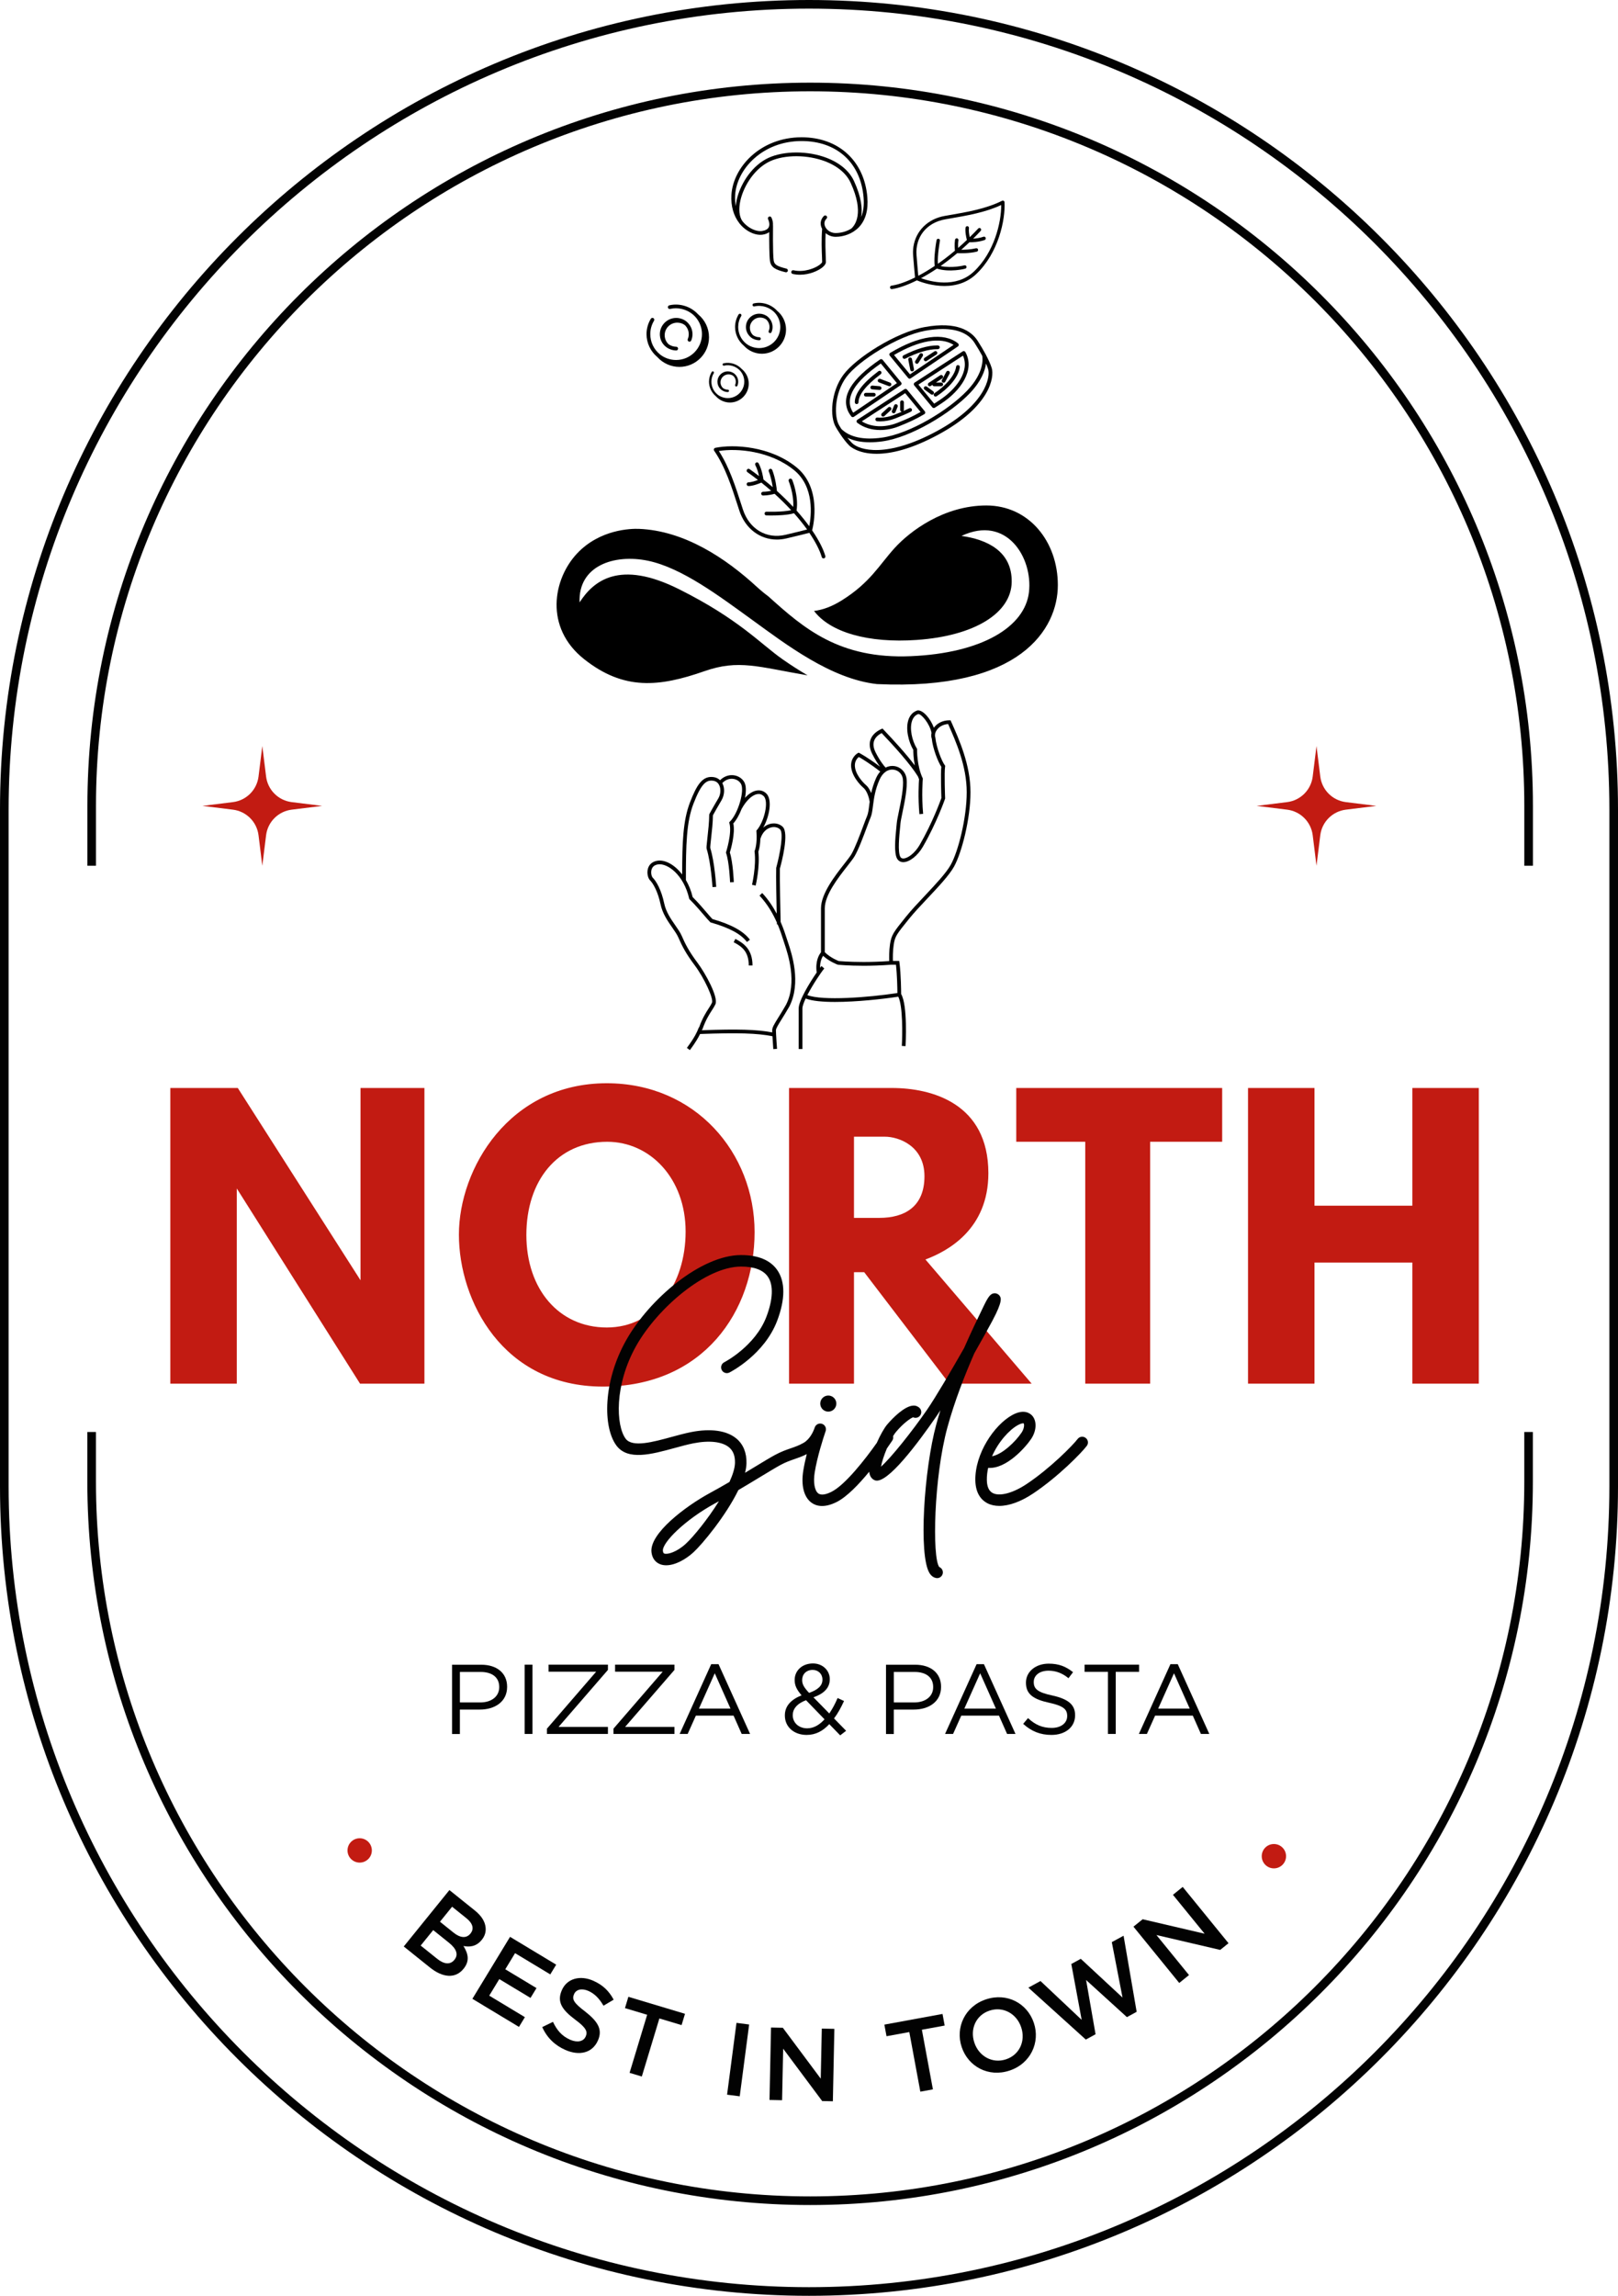 <?xml version="1.0" encoding="utf-8"?>
<!-- Generator: Adobe Illustrator 25.3.0, SVG Export Plug-In . SVG Version: 6.00 Build 0)  -->
<svg version="1.1" id="Layer_2" xmlns="http://www.w3.org/2000/svg" xmlns:xlink="http://www.w3.org/1999/xlink" x="0px" y="0px"
	 viewBox="0 0 722 1024" style="enable-background:new 0 0 722 1024;" xml:space="preserve">
<style type="text/css">
	.st0{fill:#020202;}
	.st1{fill:#C21B12;}
</style>
<g>
	<g>
		<path class="st0" d="M234.11,742.49h3.49v30.9h-3.49V742.49z"/>
		<path class="st0" d="M244.05,771.05l21.98-25.43h-21.25v-3.13h26.5v2.34l-22.03,25.43h22.03v3.13h-27.22V771.05z"/>
		<path class="st0" d="M273.74,771.05l21.98-25.43h-21.25v-3.13h26.5v2.34l-22.03,25.43h22.03v3.13h-27.22V771.05z"/>
		<path class="st0" d="M317.36,742.27h3.27l14.08,31.12h-3.75l-3.62-8.17h-16.82l-3.66,8.17h-3.58L317.36,742.27z M325.97,762.09
			l-7.02-15.76l-7.06,15.76H325.97z"/>
		<path class="st0" d="M370.05,769.02c-2.83,3.05-6.05,4.81-10.11,4.81c-5.56,0-9.71-3.49-9.71-8.65v-0.09
			c0-4.11,2.69-7.02,7.46-8.92c-2.12-2.47-3.09-4.33-3.09-6.8v-0.09c0-4.06,3.27-7.33,8.17-7.33c4.33,0,7.5,3.13,7.5,6.98v0.09
			c0,3.93-2.74,6.44-7.28,8.04l7.06,7.2c1.37-1.99,2.6-4.28,3.71-6.89l2.87,1.33c-1.37,2.96-2.74,5.52-4.46,7.77l5.39,5.52
			l-2.65,2.03L370.05,769.02z M367.93,766.86l-8.26-8.52c-4.11,1.55-5.92,3.97-5.92,6.62v0.09c0,3.31,2.65,5.83,6.44,5.83
			C363.16,770.88,365.68,769.33,367.93,766.86z M367,749.2v-0.09c0-2.47-1.86-4.28-4.37-4.28c-2.83,0-4.68,1.94-4.68,4.46v0.09
			c0,1.81,0.75,3.22,3.09,5.7C364.97,753.7,367,751.85,367,749.2z"/>
		<path class="st0" d="M395.37,742.52h13c6.97,0,11.56,3.71,11.56,9.8v0.09c0,6.67-5.56,10.11-12.14,10.11h-8.94v10.9h-3.49V742.52z
			 M407.93,759.34c5.12,0,8.48-2.74,8.48-6.8v-0.09c0-4.41-3.31-6.71-8.3-6.71h-9.25v13.6H407.93z"/>
		<path class="st0" d="M201.73,742.52h13c6.97,0,11.56,3.71,11.56,9.8v0.09c0,6.67-5.56,10.11-12.14,10.11h-8.94v10.9h-3.49V742.52z
			 M214.29,759.34c5.12,0,8.48-2.74,8.48-6.8v-0.09c0-4.41-3.31-6.71-8.3-6.71h-9.25v13.6H214.29z"/>
		<path class="st0" d="M435.79,742.27h3.27l14.08,31.12h-3.75l-3.62-8.17h-16.82l-3.66,8.17h-3.58L435.79,742.27z M444.4,762.09
			l-7.02-15.76l-7.06,15.76H444.4z"/>
		<path class="st0" d="M456.57,768.89l2.16-2.56c3.22,2.96,6.31,4.37,10.59,4.37c4.19,0,6.89-2.21,6.89-5.26v-0.09
			c0-2.87-1.55-4.46-8.03-5.87c-7.11-1.55-10.37-3.84-10.37-8.92v-0.09c0-4.81,4.28-8.43,10.15-8.43c4.55,0,7.68,1.28,10.86,3.8
			l-2.03,2.69c-2.87-2.34-5.74-3.35-8.92-3.35c-4.06,0-6.58,2.16-6.58,4.99v0.09c0,2.91,1.55,4.59,8.39,6
			c6.89,1.55,10.06,4.02,10.06,8.74v0.09c0,5.3-4.41,8.74-10.55,8.74C464.25,773.83,460.28,772.25,456.57,768.89z"/>
		<path class="st0" d="M494.39,745.71h-10.42v-3.22h24.33v3.22h-10.42v27.68h-3.49V745.71z"/>
		<path class="st0" d="M522.28,742.27h3.27l14.08,31.12h-3.75l-3.62-8.17h-16.82l-3.66,8.17h-3.58L522.28,742.27z M530.89,762.09
			l-7.02-15.76l-7.06,15.76H530.89z"/>
	</g>
	<g>
		<path class="st0" d="M361,1024L361,1024C161.94,1024,0,862.05,0,662.98V361.02C0,161.95,161.94,0,361,0s361,161.95,361,361.02
			v301.96C722,862.05,560.06,1024,361,1024z M361,3.85C164.07,3.85,3.85,164.07,3.85,361.02v301.96
			c0,196.94,160.22,357.17,357.15,357.17s357.15-160.23,357.15-357.17V361.02C718.15,164.07,557.93,3.85,361,3.85z"/>
	</g>
	<g>
		<path class="st0" d="M200.54,843.03l11.34,9.1c2.93,2.35,4.52,4.87,4.81,7.53c0.22,2.01-0.34,3.88-1.68,5.53l-0.06,0.07
			c-2.47,3.05-5.49,3.25-8.15,2.71c2.15,3.45,2.87,6.69,0.07,10.14l-0.06,0.07c-3.64,4.49-9.31,3.92-14.94-0.6l-11.7-9.39
			L200.54,843.03z M202.81,874.08c1.75-2.16,1.04-4.74-2.46-7.55l-7.04-5.65l-5.59,6.9l7.37,5.91c3.03,2.43,5.81,2.76,7.67,0.46
			L202.81,874.08z M209.98,862.35c1.63-2.01,1.04-4.45-1.85-6.76l-6.39-5.13l-5.41,6.69l6.07,4.87c2.89,2.32,5.67,2.71,7.53,0.41
			L209.98,862.35z"/>
		<path class="st0" d="M227.6,863.89l20.59,12.41l-2.64,4.34l-15.71-9.47l-4.37,7.19l13.93,8.39l-2.67,4.38l-13.93-8.39l-4.49,7.38
			l15.91,9.59l-2.64,4.35l-20.79-12.53L227.6,863.89z"/>
		<path class="st0" d="M241.96,904.14l4.79-2.33c1.78,3.76,3.98,6.34,7.67,7.97c3.22,1.42,5.94,0.79,6.91-1.4l0.04-0.08
			c0.92-2.07,0.27-3.82-4.69-7.47c-5.66-4.26-8.36-7.77-5.96-13.17l0.04-0.09c2.25-5.07,8.05-6.7,13.95-4.11
			c4.37,1.92,7.14,4.71,9.12,8.46l-4.54,2.69c-1.83-3.18-3.99-5.39-6.71-6.59c-3.05-1.34-5.51-0.61-6.39,1.38l-0.04,0.09
			c-1.01,2.28-0.11,3.89,5.02,7.76c5.52,4.35,7.85,7.9,5.66,12.84l-0.04,0.08c-2.48,5.57-8.29,6.9-14.52,4.16
			C247.66,912.3,244.09,908.92,241.96,904.14z"/>
		<path class="st0" d="M288.78,898.65l-9.9-2.97l1.52-5.04l25.27,7.58l-1.53,5.04l-9.9-2.97l-7.84,25.9l-5.46-1.64L288.78,898.65z"
			/>
		<path class="st0" d="M328.64,902.26l5.65,0.73l-4.2,32.03l-5.65-0.73L328.64,902.26z"/>
		<path class="st0" d="M344.05,904.34l5.28,0.11l16.91,22.69l0.47-22.33l5.61,0.12l-0.67,32.3l-4.77-0.1l-17.41-23.35l-0.48,22.98
			l-5.61-0.12L344.05,904.34z"/>
		<path class="st0" d="M405.76,906.36l-10.17,1.86l-0.96-5.18l25.95-4.76l0.96,5.18l-10.17,1.86l4.92,26.6l-5.61,1.03L405.76,906.36
			z"/>
		<path class="st0" d="M429.15,913.09l-0.03-0.09c-2.87-8.59,1.39-18.08,10.85-21.22c9.47-3.14,18.46,1.82,21.35,10.45l0.03,0.09
			c2.87,8.59-1.39,18.08-10.85,21.22C441.03,926.68,432.04,921.72,429.15,913.09z M455.7,904.29l-0.03-0.09
			c-1.99-5.96-7.95-9.44-14.11-7.4c-6.12,2.03-8.78,8.26-6.79,14.23l0.03,0.09c1.99,5.96,7.95,9.44,14.11,7.4
			C455.03,916.49,457.69,910.26,455.7,904.29z"/>
		<path class="st0" d="M458.89,886.55l5.41-2.95l18.37,17.31l-4.62-24.91l4.23-2.31l18.62,17.28l-4.78-24.72l5.25-2.86l5.84,33.94
			l-4.35,2.37l-18.21-16.55l4.22,24.19l-4.35,2.37L458.89,886.55z"/>
		<path class="st0" d="M505.78,859.35l4.11-3.31l27.65,6.46l-14.14-17.36l4.36-3.52l20.44,25.11l-3.71,2.99l-28.46-6.64l14.54,17.86
			l-4.36,3.52L505.78,859.35z"/>
	</g>
	<g>
		<path class="st0" d="M42.83,386.15v-26.74c0-175.73,142.96-318.69,318.68-318.69c175.72,0,318.68,142.96,318.68,318.69v26.74h3.85
			v-26.74c0-177.85-144.68-322.54-322.52-322.54c-177.84,0-322.52,144.69-322.52,322.54v26.74H42.83z"/>
		<path class="st0" d="M680.18,638.72v22.25c0,175.73-142.96,318.69-318.68,318.69c-175.72,0-318.68-142.96-318.68-318.69v-22.25
			h-3.85v22.25c0,177.85,144.68,322.54,322.52,322.54c177.84,0,322.52-144.69,322.52-322.54v-22.25H680.18z"/>
	</g>
	<g>
		<g>
			<polygon class="st1" points="160.88,571.05 106.11,485.28 76.01,485.28 76.01,617.14 105.66,617.14 105.66,530.09 160.65,617.14 
				189.39,617.14 189.39,485.28 160.88,485.28 			"/>
			<path class="st1" d="M270.75,483.16c-43.56,0-65.97,38.1-65.97,67.52c0,29.42,19.46,67.78,64.27,67.78
				c44.81,0,67.67-33.61,67.67-68.91C336.72,514.24,310.31,483.16,270.75,483.16z M270.75,592.1c-21.39,0-35.87-17.16-35.87-41.28
				s13.73-41.55,36.06-41.55c19.16,0,35,16.31,35,40.06S292.13,592.1,270.75,592.1z"/>
			<path class="st1" d="M441.04,523.3c0-31.23-25.35-38.02-43-38.02c-17.65,0-45.94,0-45.94,0v131.87h28.97v-49.71h4.56l37.98,49.71
				h36.74l-47.39-55.38C423,558.02,441.04,548.25,441.04,523.3z M381.07,543.21V507c0,0,7.69,0,13.8,0
				c6.11,0,17.65,4.07,17.65,17.65c0,13.58-8.83,18.56-20.14,18.56H381.07z"/>
			<polygon class="st1" points="453.49,509.26 484.27,509.26 484.27,617.14 513.23,617.14 513.23,509.26 545.37,509.26 
				545.37,485.28 453.49,485.28 			"/>
			<polygon class="st1" points="630.23,485.28 630.23,537.78 586.56,537.78 586.56,485.28 556.91,485.28 556.91,617.14 
				586.56,617.14 586.56,563.13 630.23,563.13 630.23,617.14 659.88,617.14 659.88,485.28 			"/>
		</g>
		<path class="st1" d="M117.05,386.15l1.69-13.62c0.36-2.9,1.68-5.59,3.74-7.65l0,0c2.06-2.06,4.76-3.38,7.65-3.74l13.62-1.69
			l-13.62-1.69c-2.9-0.36-5.59-1.68-7.65-3.74l0,0c-2.06-2.06-3.38-4.76-3.74-7.65l-1.69-13.62l-1.69,13.62
			c-0.36,2.9-1.68,5.59-3.74,7.65l0,0c-2.06,2.06-4.76,3.38-7.65,3.74l-13.62,1.69l13.62,1.69c2.9,0.36,5.59,1.68,7.65,3.74h0
			c2.06,2.06,3.38,4.76,3.74,7.65L117.05,386.15z"/>
		<path class="st1" d="M587.46,386.15l1.69-13.62c0.36-2.9,1.68-5.59,3.74-7.65l0,0c2.06-2.06,4.76-3.38,7.65-3.74l13.62-1.69
			l-13.62-1.69c-2.9-0.36-5.59-1.68-7.65-3.74l0,0c-2.06-2.06-3.38-4.76-3.74-7.65l-1.69-13.62l-1.69,13.62
			c-0.36,2.9-1.68,5.59-3.74,7.65l0,0c-2.06,2.06-4.76,3.38-7.65,3.74l-13.62,1.69l13.62,1.69c2.9,0.36,5.59,1.68,7.65,3.74l0,0
			c2.06,2.06,3.38,4.76,3.74,7.65L587.46,386.15z"/>
		<circle class="st1" cx="160.5" cy="825.35" r="5.43"/>
		<circle class="st1" cx="568.45" cy="827.92" r="5.43"/>
	</g>
	<g>
		<path d="M440.14,225.46c-19.01,0-34.17,11.54-40.96,19.01c-6.79,7.47-10.86,15.39-23.54,23.31c-4.21,2.63-8.3,4.22-12.39,4.72
			c7.23,9.55,24.17,14.45,45.88,12.93c25.8-1.81,42.09-11.99,42.32-25.8c0.23-13.81-11.09-19.01-22.4-20.59
			c20.14-9.51,31.91,9.73,30.1,25.12c-1.81,15.39-20.82,27.16-52.73,28.52s-47.75-12.45-63.49-26.62c0,0,0,0,0-0.01
			c-1.73-1.27-3.5-2.73-5.3-4.38c-13.8-12.67-32.18-24.97-52.53-25.78c-3.61-0.14-17.4,0.21-27.52,10.9
			c-10.83,11.45-14.78,33.1,3.1,47.24c17.65,13.96,33.34,12.45,53.68,5.33c15.27-5.34,23.96-1.9,46.02,1.87
			c-3.61-2.1-7.39-4.52-11.22-7.2c-9.96-6.99-19.46-17.88-46.17-31.23c-26.7-13.35-38.25-3.62-44.36,5.88
			c-0.68-16.29,15.39-21.73,30.55-18.56c15.16,3.17,31.91,15.84,46.62,26.48c14.71,10.64,34.95,26.25,55.52,28.52
			c64.12,3.01,80.72-24.68,80.72-44.14C472.05,241.53,459.15,225.46,440.14,225.46z"/>
		<path d="M387.03,87.95c-1.35-16.23-12.87-26.72-29.34-26.72c-18.37,0-30.55,13.33-31.31,25.68c-0.3,4.98,0.97,9.39,3.57,12.69
			c0.02,0.02,0.03,0.06,0.04,0.08c0.01,0.01,0.02,0.01,0.03,0.02c0.44,0.55,0.92,1.08,1.44,1.57c2.61,2.43,6.02,3.77,8.68,3.42
			c1.3-0.17,2.32-0.58,3.11-1.16c-0.02,3.95,0.01,10.68,0.33,12.83c0.45,2.97,2.51,3.97,6.96,5.07c0.07,0.02,0.13,0.03,0.2,0.03
			c0.37,0,0.71-0.25,0.81-0.63c0.11-0.45-0.16-0.9-0.61-1.01c-4.31-1.07-5.43-1.8-5.71-3.7c-0.44-2.92-0.29-15.41-0.29-15.53
			c0-0.03-0.03-0.04-0.03-0.07c0.09-1.05-0.1-2.23-0.66-3.47c-0.19-0.42-0.69-0.61-1.1-0.42c-0.42,0.19-0.61,0.68-0.42,1.1
			c0.39,0.87,0.93,2.5,0.25,3.72c-0.48,0.85-1.51,1.39-3.07,1.6c-1.79,0.24-4.75-0.59-7.32-2.99c-0.47-0.43-0.89-0.91-1.29-1.4
			c-1.44-2.02-1.78-5.36-0.92-9.21c1.3-5.83,5.56-13.34,12.15-16.98c6.02-3.32,16.03-3.72,24.34-0.99
			c6.14,2.02,10.64,5.56,12.67,9.96c6.31,13.7,1.92,19.12,0.3,20.54c-2.44,1.51-5.22,2.02-7.2,1.96c-1.98-0.07-3.84-1.33-4.52-3.06
			c-0.28-0.71-0.56-2.1,0.71-3.37c0.33-0.33,0.33-0.85,0-1.18c-0.33-0.33-0.85-0.33-1.18,0c-1.42,1.42-1.81,3.3-1.08,5.15
			c0.08,0.21,0.19,0.4,0.29,0.6c-0.38,4.87-0.18,9.71-0.06,12.63c0.04,0.93,0.07,1.66,0.07,2.13c0,0.11-0.21,0.56-1.07,1.22
			c-1.99,1.54-6.94,3.57-11.71,2.49c-0.44-0.1-0.89,0.18-1,0.63c-0.1,0.45,0.18,0.9,0.63,1c1.09,0.25,2.17,0.36,3.23,0.36
			c4.28,0,8.13-1.76,9.98-3.24c1.07-0.85,1.61-1.68,1.61-2.45c0-0.48-0.03-1.24-0.07-2.2c-0.1-2.52-0.27-6.51-0.06-10.67
			c1.15,0.96,2.63,1.58,4.17,1.63c0.09,0,0.2,0.01,0.35,0.01c1.28,0,4.66-0.24,7.86-2.27c0.01-0.01,0.04-0.01,0.05-0.02
			c0.02-0.02,0.04-0.04,0.06-0.06c0.8-0.52,1.6-1.12,2.34-1.9C386.24,98.22,387.51,93.71,387.03,87.95z M381.07,80.73
			c-2.22-4.83-7.08-8.68-13.66-10.84c-8.72-2.87-19.27-2.41-25.67,1.11c-7.05,3.88-11.6,11.88-12.98,18.08
			c-0.22,0.99-0.35,1.94-0.42,2.86c-0.29-1.55-0.41-3.19-0.3-4.92c0.71-11.59,12.24-24.11,29.64-24.11
			c15.78,0,26.39,9.65,27.68,25.19c0.29,3.41-0.09,6.31-1.1,8.69C384.89,93.19,384.44,88.02,381.07,80.73z"/>
		<path d="M362.4,236.56c0.65-2.58,4.25-19.05-7.05-28.19c-11.64-9.42-28-10.31-36.16-8.62c-0.27,0.06-0.5,0.25-0.6,0.51
			s-0.07,0.55,0.09,0.78c4.95,7.21,7.76,15.94,10.74,25.18l0.47,1.46c2.61,8.07,9.19,12.98,16.79,12.98c1.39,0,2.82-0.17,4.26-0.51
			c6.16-1.46,9.09-2.2,10.21-2.5c2.81,4.14,4.69,7.87,5.54,10.82c0.11,0.37,0.44,0.6,0.8,0.6c0.08,0,0.15-0.01,0.23-0.03
			c0.44-0.13,0.7-0.59,0.57-1.03C367.4,244.9,365.4,240.95,362.4,236.56z M350.56,238.53c-8.56,2.03-16.23-2.54-19.08-11.36
			l-0.47-1.46c-2.87-8.92-5.59-17.36-10.24-24.55c8.17-1.3,22.91-0.1,33.54,8.51c9.24,7.48,7.71,20.4,6.8,25.05
			c-1.64-2.25-3.52-4.59-5.66-6.99c1.01-6.5-1.84-13.45-1.96-13.74c-0.18-0.42-0.66-0.63-1.09-0.45c-0.42,0.18-0.63,0.66-0.45,1.09
			c0.03,0.06,2.39,5.84,2.01,11.49c-2.2-2.36-4.62-4.75-7.28-7.15c-0.12-1.21-0.61-5.6-2.08-9.34c-0.17-0.43-0.65-0.64-1.08-0.47
			c-0.43,0.17-0.64,0.65-0.47,1.08c0.95,2.42,1.47,5.19,1.75,7.05c-1.32-1.14-2.7-2.28-4.13-3.41c-0.14-1.05-0.68-4.41-2.14-7.2
			c-0.21-0.41-0.71-0.56-1.13-0.35c-0.41,0.21-0.56,0.72-0.35,1.13c0.85,1.62,1.36,3.49,1.65,4.89c-1.36-1.04-2.76-2.08-4.21-3.1
			c-0.38-0.27-0.9-0.17-1.16,0.2c-0.27,0.38-0.18,0.9,0.2,1.16c1.63,1.14,3.18,2.31,4.69,3.47c-1.19,0.46-2.95,1.05-4.21,1.05
			c-0.46,0-0.83,0.37-0.83,0.83c0,0.46,0.37,0.83,0.83,0.83c1.95,0,4.66-1.07,5.73-1.53c1.53,1.21,2.99,2.43,4.39,3.66
			c-0.97,0.21-2.31,0.43-3.64,0.43c-0.46,0-0.83,0.37-0.83,0.83c0,0.46,0.37,0.83,0.83,0.83c2.17,0,4.26-0.5,5.16-0.75
			c2.72,2.45,5.18,4.9,7.4,7.3c-3.94,0.91-10.95,0.68-11.02,0.68c-0.51-0.01-0.85,0.35-0.86,0.8c-0.02,0.46,0.34,0.85,0.8,0.86
			c0.11,0,0.92,0.03,2.11,0.03c2.73,0,7.44-0.15,10.23-1.01c2.22,2.5,4.18,4.93,5.84,7.25
			C358.73,236.56,355.83,237.29,350.56,238.53z"/>
		<path d="M409.13,125.05c2.24,0.95,16.59,6.47,26.38-2.7c10.09-9.46,13.14-24.41,12.74-32.15c-0.01-0.26-0.15-0.49-0.37-0.62
			c-0.22-0.13-0.49-0.14-0.72-0.03c-7.18,3.59-15.43,5.01-24.17,6.51l-1.38,0.24c-7.63,1.32-12.96,6.72-14.01,13.73
			c-0.19,1.28-0.24,2.62-0.13,3.99c0.47,5.87,0.74,8.67,0.85,9.74c-4.12,2.04-7.74,3.27-10.51,3.65c-0.34,0.05-0.6,0.32-0.65,0.66
			c-0.01,0.07-0.01,0.14,0,0.22c0.05,0.43,0.44,0.72,0.85,0.66C400.93,128.54,404.77,127.22,409.13,125.05z M408.98,113.87
			c-0.65-8.16,4.52-14.61,12.87-16.05l1.38-0.24c8.43-1.45,16.42-2.82,23.54-6.14c0.05,7.7-3.05,21.12-12.27,29.76
			c-8.01,7.5-19.45,4.36-23.52,2.89c2.25-1.21,4.62-2.62,7.08-4.28c5.72,1.8,12.37,0.12,12.66,0.04c0.41-0.11,0.66-0.53,0.55-0.94
			c-0.1-0.41-0.51-0.67-0.92-0.56c-0.06,0.02-5.6,1.42-10.63,0.31c2.43-1.71,4.92-3.62,7.44-5.75c1.11,0.06,5.13,0.19,8.71-0.66
			c0.41-0.1,0.67-0.52,0.57-0.93c-0.09-0.42-0.5-0.68-0.91-0.58c-2.31,0.55-4.88,0.66-6.59,0.66c1.21-1.06,2.42-2.18,3.64-3.34
			c0.96,0.01,4.07-0.03,6.79-1c0.4-0.14,0.6-0.58,0.47-0.99c-0.14-0.4-0.57-0.62-0.97-0.48c-1.57,0.56-3.34,0.78-4.64,0.87
			c1.13-1.12,2.25-2.26,3.37-3.46c0.29-0.32,0.28-0.8-0.02-1.1c-0.3-0.3-0.78-0.28-1.07,0.03c-1.25,1.34-2.51,2.62-3.78,3.85
			c-0.25-1.16-0.54-2.86-0.36-4.02c0.06-0.42-0.22-0.82-0.64-0.88s-0.8,0.23-0.87,0.66c-0.27,1.8,0.32,4.44,0.59,5.49
			c-1.3,1.24-2.6,2.43-3.9,3.56c-0.05-0.92-0.07-2.18,0.12-3.41c0.06-0.42-0.22-0.82-0.64-0.88c-0.42-0.06-0.8,0.23-0.87,0.66
			c-0.3,2-0.13,3.99-0.04,4.85c-2.58,2.17-5.12,4.12-7.6,5.84c-0.28-3.75,0.89-10.18,0.9-10.25c0.08-0.47-0.2-0.83-0.61-0.9
			c-0.41-0.08-0.81,0.2-0.89,0.62c-0.02,0.1-0.15,0.84-0.32,1.94c-0.38,2.52-0.89,6.87-0.5,9.56c-2.56,1.71-5.02,3.19-7.34,4.4
			C409.64,121.67,409.38,118.9,408.98,113.87z"/>
		<g>
			<path d="M316.38,150.42c0,7.28-5.92,13.23-13.21,13.23c-3.74,0-7.34-1.62-9.85-4.39c-3.05-2.56-4.82-6.28-4.82-10.23
				c0-2.41,0.67-4.8,1.92-6.85c0.26-0.38,0.77-0.51,1.15-0.28c0.38,0.23,0.51,0.74,0.28,1.15c-1.1,1.8-1.67,3.85-1.67,5.98
				c0,3.49,1.54,6.77,4.26,9c2.03,1.64,4.62,2.54,7.26,2.54c6.36,0,11.54-5.18,11.54-11.54c0-2.82-1.03-5.54-2.9-7.64
				c-2.8-3.13-7.26-4.54-11.29-3.59c-0.44,0.1-0.9-0.15-1-0.62c-0.1-0.44,0.18-0.9,0.62-1c4.57-1.08,9.62,0.49,12.82,4
				C314.58,142.7,316.38,146.45,316.38,150.42z"/>
			<path d="M297.12,154.66c0.05,0.05,0.1,0.09,0.29,0.24c0.34,0.24,0.69,0.45,1.05,0.63c0.1,0.05,0.2,0.08,0.31,0.13
				c0.27,0.12,0.54,0.24,0.82,0.32c0.02,0.01,0.05,0.02,0.07,0.03c0.04,0.01,0.07,0.01,0.11,0.02c0.64,0.18,1.3,0.29,1.97,0.29
				c0.46,0,0.83-0.37,0.83-0.83s-0.37-0.83-0.83-0.83c-0.57,0-1.13-0.1-1.66-0.26c-0.09-0.03-0.17-0.07-0.25-0.1
				c-0.48-0.17-0.95-0.38-1.35-0.66c-0.04-0.04-0.11-0.09-0.19-0.16l-0.27-0.27c-0.92-1.01-1.42-2.33-1.42-3.72
				c0-3.08,2.52-5.58,5.63-5.58c1.27,0,2.49,0.41,3.37,1.1c1.12,1.08,1.74,2.52,1.74,4.07c0,0.75-0.15,1.48-0.44,2.17
				c-0.18,0.42,0.02,0.91,0.44,1.09c0.42,0.18,0.91-0.01,1.09-0.44c0.38-0.89,0.58-1.84,0.58-2.82c0-2-0.8-3.88-2.28-5.29
				c-0.14-0.14-0.28-0.28-0.42-0.39c-1.29-1.03-2.92-1.59-4.57-1.59c-4.02,0-7.3,3.26-7.3,7.27c0,1.79,0.66,3.5,1.83,4.79
				C296.53,154.18,296.85,154.45,297.12,154.66z"/>
		</g>
		<g>
			<path d="M350.75,146.98c0,5.94-4.83,10.8-10.77,10.8c-3.05,0-5.98-1.32-8.03-3.58c-2.49-2.09-3.93-5.13-3.93-8.35
				c0-1.97,0.54-3.91,1.57-5.59c0.21-0.31,0.63-0.42,0.94-0.23c0.31,0.19,0.42,0.61,0.23,0.94c-0.9,1.46-1.36,3.14-1.36,4.88
				c0,2.85,1.26,5.52,3.47,7.34c1.65,1.34,3.77,2.07,5.92,2.07c5.19,0,9.41-4.23,9.41-9.42c0-2.3-0.84-4.52-2.36-6.24
				c-2.28-2.55-5.92-3.7-9.21-2.93c-0.36,0.08-0.73-0.13-0.82-0.5c-0.08-0.36,0.15-0.73,0.5-0.82c3.72-0.88,7.85,0.4,10.46,3.26
				C349.28,140.68,350.75,143.74,350.75,146.98z"/>
			<path d="M335.04,150.43c0.04,0.04,0.08,0.08,0.23,0.2c0.27,0.2,0.56,0.37,0.86,0.51c0.08,0.04,0.17,0.07,0.25,0.1
				c0.22,0.1,0.44,0.19,0.67,0.26c0.02,0.01,0.04,0.02,0.06,0.02c0.03,0.01,0.06,0.01,0.09,0.01c0.52,0.15,1.06,0.24,1.61,0.24
				c0.38,0,0.68-0.3,0.68-0.68s-0.3-0.68-0.68-0.68c-0.46,0-0.92-0.08-1.35-0.21c-0.07-0.02-0.14-0.05-0.21-0.08
				c-0.39-0.14-0.77-0.31-1.1-0.54c-0.03-0.03-0.09-0.08-0.15-0.13l-0.22-0.22c-0.75-0.82-1.16-1.9-1.16-3.04
				c0-2.51,2.06-4.55,4.59-4.55c1.03,0,2.03,0.33,2.75,0.9c0.92,0.88,1.42,2.06,1.42,3.32c0,0.62-0.12,1.21-0.36,1.77
				c-0.15,0.35,0.01,0.74,0.36,0.89c0.34,0.15,0.75-0.01,0.89-0.36c0.31-0.73,0.47-1.5,0.47-2.3c0-1.63-0.65-3.16-1.86-4.32
				c-0.12-0.11-0.23-0.23-0.35-0.32c-1.06-0.84-2.38-1.3-3.73-1.3c-3.28,0-5.95,2.66-5.95,5.93c0,1.46,0.54,2.86,1.49,3.9
				C334.56,150.04,334.82,150.26,335.04,150.43z"/>
		</g>
		<g>
			<path d="M334.11,171.12c0,4.63-3.77,8.42-8.4,8.42c-2.38,0-4.66-1.03-6.26-2.79c-1.94-1.63-3.07-4-3.07-6.51
				c0-1.53,0.42-3.05,1.22-4.35c0.16-0.24,0.49-0.33,0.73-0.18c0.24,0.15,0.33,0.47,0.18,0.73c-0.7,1.14-1.06,2.45-1.06,3.8
				c0,2.22,0.98,4.31,2.71,5.72c1.29,1.04,2.94,1.61,4.62,1.61c4.04,0,7.34-3.29,7.34-7.34c0-1.79-0.65-3.52-1.84-4.86
				c-1.78-1.99-4.62-2.89-7.18-2.28c-0.28,0.07-0.57-0.1-0.64-0.39c-0.07-0.28,0.11-0.57,0.39-0.64c2.9-0.69,6.12,0.31,8.15,2.54
				C332.97,166.21,334.11,168.6,334.11,171.12z"/>
			<path d="M321.86,173.82c0.03,0.03,0.07,0.06,0.18,0.15c0.21,0.15,0.44,0.29,0.67,0.4c0.06,0.03,0.13,0.05,0.19,0.08
				c0.17,0.08,0.35,0.15,0.52,0.21c0.02,0,0.03,0.01,0.04,0.02c0.02,0.01,0.05,0.01,0.07,0.01c0.41,0.12,0.83,0.18,1.25,0.18
				c0.29,0,0.53-0.24,0.53-0.53c0-0.29-0.24-0.53-0.53-0.53c-0.36,0-0.72-0.06-1.05-0.16c-0.06-0.02-0.11-0.04-0.16-0.06
				c-0.31-0.11-0.6-0.24-0.86-0.42c-0.02-0.02-0.07-0.06-0.12-0.1l-0.17-0.17c-0.58-0.64-0.91-1.48-0.91-2.37
				c0-1.96,1.61-3.55,3.58-3.55c0.81,0,1.58,0.26,2.14,0.7c0.72,0.68,1.11,1.6,1.11,2.59c0,0.48-0.09,0.94-0.28,1.38
				c-0.12,0.27,0.01,0.58,0.28,0.7c0.27,0.11,0.58-0.01,0.7-0.28c0.24-0.57,0.37-1.17,0.37-1.8c0-1.27-0.51-2.46-1.45-3.36
				c-0.09-0.09-0.18-0.18-0.27-0.25c-0.82-0.65-1.86-1.01-2.91-1.01c-2.56,0-4.64,2.07-4.64,4.62c0,1.14,0.42,2.23,1.16,3.04
				C321.49,173.51,321.69,173.68,321.86,173.82z"/>
		</g>
		<g>
			<path d="M442.52,164.11c-0.55-1.74-1.49-3.81-2.72-6.12c-0.03-0.06-0.05-0.11-0.09-0.16c-0.97-1.8-2.1-3.73-3.47-5.84
				c-2.75-4.25-9.07-8.77-23.63-6.1c-12.78,2.34-30.63,13.66-36.28,21.3c-5.53,7.47-6.26,18.79-3.21,23.56c0.22,0.38,3,5.15,5.86,8
				c0.25,0.25,3.82,3.66,12.18,3.66c6.26,0,15.2-1.91,27.43-8.49C441.96,181.33,443.79,168.13,442.52,164.11z M377.67,168.17
				c5.36-7.24,23.02-18.41,35.24-20.65c2.8-0.51,5.39-0.77,7.74-0.77c6.72,0,11.56,2.07,14.19,6.13c1.37,2.12,2.5,4.04,3.45,5.82
				c0.19,0.9,1.15,7.26-6.68,15.49c-8.36,8.79-25.68,19.33-38.13,21.02c-8.23,1.12-14.31-0.2-18.06-3.9
				c-0.52-0.83-0.86-1.4-0.87-1.42c-0.01-0.01-0.01-0.02-0.02-0.04C372.14,186.14,372.18,175.6,377.67,168.17z M417.79,192.44
				c-21.99,11.83-34.24,8.52-37.64,5.12c-0.68-0.68-1.37-1.5-2.02-2.33c2.74,1.35,6.08,2.04,10,2.04c1.74,0,3.6-0.13,5.57-0.4
				c12.8-1.74,30.56-12.54,39.11-21.53c5.15-5.41,6.76-10.09,7.17-13.2c0.38,0.88,0.7,1.71,0.94,2.47
				C442,168.02,440.06,180.46,417.79,192.44z"/>
			<path d="M405.26,168.61c0.17,0.2,0.4,0.3,0.64,0.3c0.16,0,0.32-0.05,0.47-0.14l21.08-14.25c0.22-0.15,0.36-0.39,0.37-0.66
				c0.01-0.26-0.11-0.52-0.31-0.69c-6.33-5.07-17.36-3.54-30.26,4.22c-0.21,0.12-0.35,0.33-0.39,0.57s0.03,0.48,0.18,0.67
				L405.26,168.61z M425.52,153.82l-19.46,13.15l-7.12-8.63C410.2,151.76,419.76,150.15,425.52,153.82z"/>
			<path d="M418.5,155.74c0.36,0.03,0.84-0.36,0.85-0.81c0.01-0.46-0.36-0.84-0.82-0.85l-0.36-0.01c-4.15,0-9.32,1.53-14.97,4.42
				c-0.41,0.21-0.57,0.71-0.36,1.12c0.15,0.29,0.44,0.45,0.74,0.45c0.13,0,0.26-0.03,0.38-0.09c5.42-2.77,10.33-4.23,14.22-4.23
				L418.5,155.74z"/>
			<path d="M379.71,185.51l0.15,0.21c0.16,0.22,0.42,0.34,0.67,0.34c0.16,0,0.32-0.05,0.47-0.14l20.93-14.14
				c0.2-0.13,0.33-0.34,0.36-0.57c0.04-0.23-0.03-0.47-0.18-0.65l-8.27-10.08c-0.27-0.33-0.76-0.41-1.11-0.16
				c-13.01,8.91-17.61,16.62-14.06,23.58C378.98,184.5,379.35,185.01,379.71,185.51z M393.04,162.13l7.2,8.77l-19.5,13.18
				c-0.22-0.31-0.42-0.61-0.58-0.94C377.1,177.17,381.32,170.29,393.04,162.13z"/>
			<path d="M382.27,180.24C382.27,180.24,382.27,180.24,382.27,180.24c0.47,0,0.84-0.38,0.83-0.84c-0.02-3.3,3.41-7.63,9.91-12.51
				c0.37-0.28,0.44-0.8,0.17-1.17s-0.8-0.44-1.17-0.17c-7.04,5.28-10.59,9.94-10.57,13.85
				C381.44,179.87,381.81,180.24,382.27,180.24z"/>
			<path d="M404.72,173.75c-0.27-0.33-0.74-0.4-1.1-0.17l-21.01,13.64c-0.23,0.15-0.37,0.4-0.38,0.67c-0.01,0.27,0.11,0.53,0.33,0.7
				c2.77,2.12,6.36,3.21,10.21,3.21c2.68,0,5.48-0.53,8.22-1.6c4.67-1.83,7.78-3.31,11.48-5.47c0.21-0.12,0.36-0.33,0.4-0.57
				c0.04-0.24-0.02-0.49-0.18-0.68L404.72,173.75z M400.38,188.63c-5.67,2.22-11.6,1.93-15.81-0.7l19.34-12.56l6.88,8.38
				C407.52,185.62,404.6,186.98,400.38,188.63z"/>
			<path d="M407.77,171.22c-0.04,0.23,0.03,0.47,0.18,0.66l8.09,9.81c0.17,0.2,0.4,0.3,0.64,0.3c0.16,0,0.31-0.04,0.45-0.13
				c0.9-0.57,1.85-1.19,2.87-1.86c8.6-5.63,15.27-14.92,10.77-22.98c-0.11-0.2-0.31-0.35-0.53-0.4c-0.22-0.06-0.46-0.02-0.65,0.11
				l-21.45,13.92C407.94,170.77,407.8,170.98,407.77,171.22z M429.71,158.63c3.11,6.95-2.97,14.96-10.63,19.97
				c-0.78,0.51-1.52,1-2.23,1.45l-7.03-8.51L429.71,158.63z"/>
			<path d="M417.93,176.75c4.55-2.99,9.67-7.96,10.37-12.96c0.07-0.46-0.25-0.88-0.71-0.94c-0.48-0.07-0.88,0.25-0.94,0.71
				c-0.63,4.46-5.59,9.14-9.64,11.8c-0.38,0.25-0.49,0.77-0.24,1.15c0.16,0.24,0.43,0.38,0.7,0.38
				C417.62,176.89,417.78,176.84,417.93,176.75z"/>
			<path d="M403.33,182.84v-3.43c0-0.46-0.37-0.83-0.83-0.83c-0.46,0-0.83,0.37-0.83,0.83v3.43c0,0.43,0.34,0.75,0.75,0.8
				c-1.04,0.45-2.16,0.91-3.44,1.41c-2.51,0.98-5.08,1.37-7.46,1.18c-0.46-0.06-0.86,0.3-0.9,0.76c-0.04,0.46,0.3,0.86,0.76,0.9
				c0.44,0.04,0.9,0.06,1.37,0.06c2.26,0,4.56-0.45,6.83-1.34c2.8-1.09,4.93-2.03,6.92-3.02c0.41-0.21,0.58-0.71,0.37-1.12
				c-0.21-0.41-0.71-0.58-1.12-0.37c-0.83,0.41-1.7,0.82-2.63,1.23C403.24,183.18,403.33,183.03,403.33,182.84z"/>
			<path d="M398.47,184.29c0.11,0.04,0.21,0.06,0.32,0.06c0.33,0,0.64-0.2,0.77-0.52l0.99-2.4c0.18-0.43-0.03-0.91-0.45-1.09
				c-0.43-0.18-0.91,0.03-1.09,0.45l-0.99,2.4C397.85,183.63,398.05,184.12,398.47,184.29z"/>
			<path d="M394.05,185.81c0.2,0,0.41-0.07,0.57-0.22l2.87-2.65c0.34-0.31,0.36-0.84,0.05-1.18c-0.31-0.34-0.84-0.36-1.18-0.05
				l-2.87,2.65c-0.34,0.31-0.36,0.84-0.05,1.18C393.6,185.72,393.83,185.81,394.05,185.81z"/>
			<path d="M414.87,172.28c0.16,0,0.32-0.05,0.46-0.14l0.75-0.49c0.1,0.35,0.37,0.63,0.75,0.63H420c0.46,0,0.83-0.37,0.83-0.83
				c0-0.46-0.37-0.83-0.83-0.83h-2.34l2.8-1.84c0.38-0.25,0.49-0.77,0.24-1.15c-0.26-0.39-0.77-0.49-1.15-0.24l-5.13,3.37
				c-0.38,0.25-0.49,0.77-0.24,1.15C414.33,172.15,414.6,172.28,414.87,172.28z"/>
			<path d="M420.66,170.6c0.13,0.07,0.26,0.1,0.4,0.1c0.3,0,0.58-0.16,0.73-0.44l1.96-3.63c0.22-0.4,0.07-0.91-0.34-1.13
				c-0.4-0.22-0.91-0.07-1.13,0.34l-1.96,3.63C420.1,169.87,420.25,170.38,420.66,170.6z"/>
			<path d="M416.42,174.55l-2.87-2.11c-0.37-0.27-0.89-0.19-1.16,0.18c-0.27,0.37-0.19,0.89,0.18,1.16l2.87,2.11
				c0.15,0.11,0.32,0.16,0.49,0.16c0.26,0,0.51-0.12,0.67-0.34C416.87,175.35,416.79,174.82,416.42,174.55z"/>
			<path d="M407.02,165.65c0.05,0,0.11-0.01,0.16-0.02c0.45-0.09,0.75-0.53,0.66-0.98l-0.89-4.53c-0.09-0.45-0.53-0.75-0.98-0.66
				c-0.45,0.09-0.75,0.53-0.66,0.98l0.89,4.53C406.28,165.37,406.63,165.65,407.02,165.65z"/>
			<path d="M410.35,157.92l-1.92,3.06c-0.25,0.39-0.13,0.9,0.26,1.15c0.14,0.09,0.29,0.13,0.44,0.13c0.28,0,0.55-0.14,0.71-0.39
				l1.92-3.06c0.25-0.39,0.13-0.9-0.26-1.15C411.11,157.41,410.59,157.53,410.35,157.92z"/>
			<path d="M416.98,156.73l-4.38,2.86c-0.39,0.25-0.49,0.77-0.24,1.15c0.16,0.25,0.43,0.38,0.7,0.38c0.16,0,0.32-0.04,0.46-0.14
				l4.38-2.86c0.39-0.25,0.49-0.77,0.24-1.15C417.88,156.58,417.35,156.47,416.98,156.73z"/>
			<path d="M391.73,169.47c-0.16,0.43,0.05,0.91,0.48,1.08l4.41,1.68c0.1,0.04,0.2,0.06,0.3,0.06c0.34,0,0.65-0.2,0.78-0.54
				c0.16-0.43-0.05-0.91-0.48-1.08l-4.41-1.68C392.38,168.82,391.89,169.04,391.73,169.47z"/>
			<path d="M392.58,172.28l-3.29-0.29c-0.45-0.05-0.86,0.3-0.9,0.76c-0.04,0.46,0.3,0.86,0.75,0.9l3.29,0.29c0.03,0,0.05,0,0.08,0
				c0.43,0,0.79-0.33,0.83-0.76C393.38,172.73,393.04,172.33,392.58,172.28z"/>
			<path d="M389.92,175.22h-3.56c-0.46,0-0.83,0.37-0.83,0.83c0,0.46,0.37,0.83,0.83,0.83h3.56c0.46,0,0.83-0.37,0.83-0.83
				C390.75,175.6,390.38,175.22,389.92,175.22z"/>
		</g>
		<g>
			<path d="M328.15,418.78l-0.77,1.48c3.55,1.85,6.74,4.04,6.74,10.37h1.67C335.78,423.38,331.84,420.71,328.15,418.78z"/>
			<path d="M351.07,418.65c-0.57-1.8-1.43-4.45-2.73-7.44c-0.1-4.14-0.44-18.99-0.33-23.81c0.73-2.62,4.23-15.82,1.24-18.64
				c-1.45-1.37-3.59-1.83-5.71-1.25c-1.11,0.31-2.12,0.88-2.99,1.66c2.72-4.77,4.28-12.52,1.35-15.29c-1.16-1.1-2.61-1.54-4.18-1.29
				c-1.78,0.28-3.6,1.44-5.29,3.28c0.57-2.88,0.57-5.54-0.35-7.09c-1.04-1.76-2.95-2.9-5.12-3.03c-2.11-0.13-4.13,0.73-5.65,2.26
				c-0.74-0.71-1.65-1.2-2.73-1.37c-5.04-0.82-7.65,3.35-10.71,11.31c-3.07,7.98-3.45,17.66-3.47,32.1c-3.3-4.32-7.5-6.6-10.9-6.16
				c-2.15,0.29-3.68,1.46-4.3,3.31c-0.69,2.05-0.1,4.48,0.88,5.46c1.42,1.42,3.49,5.07,4.68,10.69c0.87,4.12,3.18,7.45,5.23,10.39
				c1.08,1.56,2.11,3.03,2.67,4.32c1.82,4.18,3.52,7.4,7.29,12.42c4.31,5.75,8.59,15.01,7.75,16.79c-0.35,0.76-0.86,1.55-1.45,2.47
				c-1.24,1.93-2.79,4.33-4.22,8.33c-0.21,0.22-0.33,0.54-0.49,0.93c-0.42,1.06-1.41,3.53-5.03,8.39l1.34,0.99
				c2.54-3.42,3.83-5.7,4.54-7.18c16.91-0.62,25.55-0.36,32.3,0.99c0.14,2.47,0.37,5.57,0.38,5.75l1.66-0.12
				c-0.01-0.07-0.49-6.69-0.49-8.27c0-0.82,1-2.42,2.51-4.85c0.93-1.5,2.09-3.35,3.45-5.72c5.46-10.61,1.07-23.73-0.58-28.67
				L351.07,418.65z M350.73,448.19c-1.33,2.31-2.47,4.15-3.4,5.64c-1.84,2.95-2.76,4.44-2.76,5.73c0,0.22,0.01,0.55,0.03,0.92
				c-6.71-1.29-15.3-1.54-31.47-0.96c0.03-0.08,0.06-0.16,0.09-0.22l0.17-0.06l0.14-0.39c1.39-3.95,2.91-6.31,4.13-8.21
				c0.62-0.97,1.16-1.8,1.56-2.66c1.48-3.16-4.47-13.88-7.93-18.5c-4.04-5.39-5.6-8.66-7.09-12.09c-0.63-1.44-1.69-2.98-2.83-4.61
				c-1.95-2.81-4.17-5.99-4.97-9.78c-1.26-5.98-3.47-9.88-5.13-11.53c-0.52-0.52-0.98-2.28-0.48-3.75c0.42-1.25,1.41-1.99,2.95-2.19
				c4.09-0.55,11.32,4.56,13.78,15.21l0.05,0.23l0.17,0.17c2.63,2.63,4.67,5.02,6.31,6.94c1.09,1.28,2.03,2.38,2.84,3.18l0.15,0.15
				l0.21,0.06c8.29,2.37,13.4,5.13,16.06,8.68l1.33-1c-2.87-3.83-8.19-6.77-16.73-9.23c-0.73-0.75-1.6-1.77-2.6-2.94
				c-1.63-1.91-3.64-4.27-6.23-6.87c-0.68-2.86-1.74-5.4-3.01-7.59c-0.01-15.69,0.22-25.83,3.36-34.01
				c3.56-9.25,5.86-10.74,8.89-10.26c1.53,0.24,2.29,1.24,2.65,2.03c0.79,1.69,0.6,4.1-0.46,5.87c-1.95,3.24-3.92,6.86-3.94,6.89
				l-0.1,0.4c0,3.12-0.44,7.04-0.79,10.18c-0.42,3.73-0.5,4.65-0.32,5.09c1.91,6.2,2.57,16.85,2.58,16.96l1.66-0.1
				c-0.03-0.44-0.68-10.96-2.65-17.34c-0.07-0.41,0.17-2.54,0.38-4.43c0.35-3.12,0.78-6.98,0.8-10.15c0.43-0.77,2.12-3.85,3.8-6.65
				c1.35-2.25,1.57-5.23,0.54-7.43c-0.05-0.1-0.11-0.17-0.16-0.27c1.21-1.32,2.82-2.04,4.53-1.93c1.61,0.1,3.03,0.93,3.79,2.22
				c1.75,2.97-1.23,13.2-4.9,16.85l-0.35,0.34l0.13,0.47c1.19,4.28-1.47,12.67-1.49,12.76l-0.09,0.26l0.09,0.26
				c1.41,4.08,1.76,12.9,1.76,12.99l1.67-0.06c-0.01-0.36-0.35-8.81-1.77-13.21c0.45-1.48,2.49-8.57,1.55-12.98
				c1.39-1.53,2.71-3.9,3.71-6.47c2.07-3.77,4.69-6.24,7.02-6.61c1.06-0.17,1.99,0.12,2.78,0.86c2.49,2.35,0.28,11.44-3,15.19
				l-0.23,0.27l0.03,0.35c0.46,5.57-0.74,8.57-0.76,8.6l-0.09,0.2l0.03,0.22c0.79,6.47-1.12,14.66-1.14,14.74l1.62,0.38
				c0.08-0.34,1.96-8.39,1.2-15.12c0.22-0.62,0.8-2.55,0.89-5.66c0.78-2.66,2.47-4.54,4.67-5.14c1.56-0.43,3.1-0.11,4.13,0.85
				c1.66,1.56,0,10.87-1.73,17.18c-0.11,4,0.08,14.29,0.22,20.41c-1.61-3.04-3.69-6.24-6.45-9.2l-1.22,1.14
				c3.68,3.94,6.08,8.23,7.76,12.04c0.01,0.49,0.02,0.79,0.02,0.81l0.33-0.01c1.12,2.66,1.89,5.04,2.45,6.8l0.55,1.69
				C351.62,425.6,355.85,438.24,350.73,448.19z"/>
			<path d="M424.38,321.76l-0.22-0.49h-0.54c-2.83,0-5.4,1.24-6.9,3.32c-1.5-4.08-4.85-7.98-7.29-7.73
				c-1.86,0.58-3.22,1.93-3.96,3.89c-1.54,4.12-0.1,10.08,2.07,13.73c0,0.84,0.05,3.65,0.67,6.92c-3.87-5.14-9.49-11.29-14.02-16.03
				l-0.41-0.43l-0.54,0.25c-2.44,1.12-4.1,2.74-4.78,4.69c-0.67,1.91-0.42,4.07,0.76,6.41c1.28,2.56,2.53,4.42,3.48,5.68
				c-5.43-4.11-8.98-5.97-9.14-6.06l-0.39-0.2l-0.39,0.21c-1.34,0.73-3.65,3.15-2.83,7.09c0.95,4.6,5.08,8.16,5.32,8.36
				c0.02,0.01,2,1.47,2.81,6.22c-0.08,0.58-0.15,1.14-0.22,1.68c-0.25,1.99-0.45,3.55-0.93,4.67c-0.42,0.98-1.03,2.61-1.74,4.51
				c-1.55,4.15-3.67,9.84-5.3,12.6c-0.59,0.99-1.77,2.5-3.14,4.25c-4.14,5.29-10.4,13.28-10.4,19.86v19.6
				c-0.73,0.87-2.64,3.75-1.92,9c-3.08,4.47-8.04,12.52-8.04,16.06v18.07h1.67v-18.07c0-1.01,0.58-2.62,1.45-4.47
				c2.78,1.12,7.56,1.55,13.07,1.55c9.62,0,21.35-1.28,28.25-2.36c2.09,4.09,1.86,17.11,1.59,21.97l1.66,0.1
				c0.04-0.75,1.01-18.2-1.96-23.22c-0.01-1.43-0.08-8.87-0.76-14.05l-0.1-0.73h-2.81c-0.05-1.35-0.09-4.29,0.34-7.19
				c0.56-3.79,1.26-4.66,6.69-11.39l0.23-0.28c2.17-2.7,5.07-5.78,8.15-9.04c4.78-5.08,9.72-10.33,11.85-14.16
				c3.47-6.26,7.35-21.43,7.35-33.19C433.05,341.15,428.04,329.94,424.38,321.76z M390.04,330.44c0.59-1.68,2.07-2.79,3.37-3.47
				c5.7,5.98,12.97,14.04,16.21,19.37l0,0c0.16,0.4,0.3,0.81,0.48,1.2c-0.1,1.31-0.52,8.13,0.17,15.61l1.66-0.15
				c-0.75-8.12-0.16-15.47-0.15-15.54l0.02-0.22l-0.1-0.2c-2.6-5.49-2.49-12.69-2.48-12.76l0.01-0.25l-0.13-0.21
				c-2.06-3.33-3.39-8.9-2.05-12.48c0.56-1.49,1.53-2.46,2.71-2.85c1.34-0.12,5.06,4.14,5.92,8.43c-0.2,0.89-0.18,1.77,0.11,2.52
				c0.44,4.42,2.76,10.34,4.26,12.58c-0.36,3.07-0.02,12.52,0.03,13.92c-0.46,1.3-4,11.06-9.69,20.91c-2.2,3.81-5.43,6.06-7.31,6.06
				c-0.01,0-0.02,0-0.04,0c-0.62-0.01-1.03-0.25-1.31-0.76c-1.19-2.22-0.45-9.46-0.1-12.93c0.08-0.81,0.16-1.5,0.19-2
				c0.07-0.87,0.43-2.65,0.86-4.7c0.99-4.77,2.34-11.31,1.85-15.22c-0.36-2.93-2.55-5.18-5.45-5.61c-1.19-0.18-2.57,0-3.92,0.67
				c-0.77-0.86-2.58-3.06-4.44-6.78C389.75,333.63,389.52,331.91,390.04,330.44z M386.29,350.06c-0.04-0.03-3.87-3.35-4.7-7.38
				c-0.6-2.91,0.92-4.48,1.64-5.04c1.19,0.66,4.75,2.77,9.56,6.5c-0.69,0.76-1.32,1.71-1.85,2.9c-1.07,2.41-1.74,4.65-2.19,6.71
				C387.67,351.02,386.31,350.07,386.29,350.06z M399.8,430.29c0.53,4.59,0.63,10.6,0.65,12.63c-12.91,2-33.53,3.54-40.19,0.93
				c2.44-4.72,6.22-10.33,7.57-11.89l-1.27-1.08c-0.15,0.17-0.37,0.46-0.62,0.79c-0.03-2.79,0.79-4.51,1.34-5.35
				c2.75,2.53,6.26,3.87,6.61,3.97c0.07,0.01,4.49,0.47,11.51,0.47c3.52,0,7.69-0.12,12.29-0.47H399.8z M424.25,385.74
				c-2.03,3.65-6.9,8.83-11.6,13.83c-3.1,3.29-6.02,6.39-8.23,9.14l-0.23,0.28c-5.43,6.73-6.41,7.95-7.04,12.19
				c-0.45,3.06-0.41,6.07-0.35,7.49c-4.28,0.3-8.18,0.41-11.47,0.41c-6.88,0-11.13-0.45-11.05-0.42c-0.05-0.02-3.7-1.4-6.24-3.95
				v-19.56c0-6.01,6.05-13.73,10.05-18.83c1.46-1.87,2.62-3.34,3.26-4.43c1.71-2.89,3.86-8.65,5.43-12.86
				c0.7-1.87,1.29-3.47,1.71-4.43c0.57-1.33,0.79-3.08,1.05-5.11c0.41-3.2,0.91-7.19,2.95-11.77c1.4-3.15,3.8-4.78,6.36-4.41
				c2.15,0.32,3.77,2,4.04,4.17c0.45,3.64-0.87,10.02-1.83,14.68c-0.45,2.2-0.81,3.93-0.89,4.91c-0.04,0.49-0.11,1.16-0.19,1.95
				c-0.56,5.43-1.04,11.43,0.29,13.89c0.56,1.04,1.54,1.62,2.75,1.64c0.02,0,0.04,0,0.06,0c2.77,0,6.44-2.89,8.75-6.9
				c6.16-10.66,9.84-21.24,9.87-21.34l0.05-0.15l-0.01-0.16c-0.01-0.11-0.44-11.49-0.01-14.09l0.06-0.35l-0.22-0.28
				c-1.33-1.78-3.71-7.75-4.18-12.23c-0.38-1.07-0.15-2.34,0.64-3.46c1.09-1.54,2.95-2.51,5.05-2.65c3.58,8,8.3,18.8,8.3,30.41
				C431.38,364.87,427.62,379.67,424.25,385.74z"/>
		</g>
	</g>
	<g>
		<path class="st0" d="M446.13,578.06c-0.5-0.78-1.47-1.27-2.4-1.22c-1.65,0.1-2.67,1.33-4.77,5.69l-1.01,2.09
			c-1.81,3.73-4.64,9.57-7.74,16.65c-5.8,10.19-12.79,22.09-16.55,27.54c-6.63,9.62-16.13,21.51-20.54,25.37
			c0.37-2.05,1.37-5.13,2.62-8.1c1.38-1.98,2.28-3.33,2.42-3.54c0.4-0.61,0.5-1.31,0.35-1.97c0.43-0.71,0.87-1.36,1.29-1.86
			c3.17-3.8,6.42-6.12,7.65-6.56c0.95,0.45,2.12,0.27,2.9-0.51c1-1,1-2.62,0-3.63c-0.73-0.73-1.73-1.14-2.88-1.06
			c-3.74,0.17-9.06,5.41-11.62,8.47c-1.34,1.61-3.08,4.7-4.6,8.14c-5.09,7.22-14.08,18.76-20.22,21.83
			c-1.86,0.93-4.39,1.82-5.88,0.72c-1.66-1.22-2.31-4.97-1.61-9.34c1.11-6.95,3.86-15.42,4.66-17.78c0.16-0.44,0.25-0.72,0.26-0.77
			c0.39-1.34-0.36-2.74-1.69-3.16c-1.32-0.42-2.74,0.29-3.2,1.6c-0.02,0.06-0.1,0.28-0.22,0.64c-0.48,1.28-1.98,4.67-4.81,6.28
			c-2.03,1.15-3.7,1.72-5.63,2.39c-2.01,0.69-4.29,1.47-7.15,3.02c-2.15,1.17-5.19,3.01-9.03,5.34c-1.35,0.82-2.78,1.68-4.27,2.58
			c0.38-1.5,0.61-2.92,0.64-4.24c0.12-4.64-1.41-8.44-4.45-11c-4.31-3.63-11.53-4.66-20.34-2.9c-2.78,0.56-5.79,1.38-8.7,2.17
			c-8.18,2.24-17.44,4.77-20.42,0.77c-4.33-5.82-5.15-23.91,4.7-41.42c9.42-16.72,30.95-35.36,46.8-35.36
			c5.87,0,9.89,1.52,11.96,4.52c2.55,3.69,2.32,10.01-0.63,17.8c-5,13.2-18.69,20.28-18.83,20.35c-1.26,0.64-1.77,2.18-1.13,3.45
			c0.64,1.26,2.18,1.77,3.44,1.13c0.63-0.32,15.59-8.02,21.31-23.11c3.62-9.55,3.64-17.35,0.06-22.54
			c-3.09-4.47-8.53-6.74-16.18-6.74c-17.88,0-40.94,19.63-51.27,37.97c-10.46,18.58-10.4,38.86-4.35,47
			c5.07,6.81,15.65,3.91,25.89,1.11c2.96-0.81,5.75-1.57,8.35-2.09c7.15-1.43,12.99-0.77,16.03,1.79c1.85,1.56,2.71,3.83,2.63,6.94
			c-0.06,2.33-0.99,5.28-2.46,8.49c-2.86,1.67-5.85,3.37-8.88,5.01c-10.59,5.76-26.99,18.01-25.91,26.42
			c0.33,2.6,1.74,4.48,3.97,5.3c0.81,0.3,1.68,0.43,2.59,0.43c4.04,0,8.79-2.68,12.2-5.82c3.91-3.6,14.41-16.22,20-27.72
			c3.57-2.1,6.92-4.13,9.89-5.93c3.64-2.2,6.78-4.11,8.82-5.22c2.48-1.35,4.45-2.02,6.36-2.68c1.7-0.58,3.45-1.18,5.45-2.21
			c-0.61,2.42-1.16,4.96-1.55,7.36c-1.06,6.61,0.27,11.82,3.64,14.29c1.97,1.45,5.52,2.57,11.21-0.27c4.6-2.3,9.99-7.95,14.58-13.54
			c0.03,0.38,0.09,0.74,0.17,1.06c0.48,1.82,1.67,2.52,2.34,2.78c5.41,2.05,19.51-17.02,27.47-28.55c0.54-0.78,1.14-1.68,1.78-2.68
			c-0.65,2.08-1.27,4.18-1.84,6.28c-5.47,20.01-7.99,58.4-3.01,66.37c0.94,1.51,2.1,2,2.9,2.16c0.16,0.03,0.32,0.05,0.48,0.05
			c1.21,0,2.28-0.86,2.52-2.09c0.23-1.23-0.46-2.42-1.58-2.87c-3.21-4.39-2.4-40.13,3.65-62.26c3.22-11.79,7.85-23.55,12.02-33.08
			c3.4-5.98,6.36-11.32,7.98-14.36C447.56,580.29,446.66,578.9,446.13,578.06z M306.01,688.58c-3.97,3.66-8.11,4.87-9.56,4.35
			c-0.2-0.07-0.52-0.19-0.64-1.13c-0.47-3.65,9.81-13.94,23.27-21.26c0.58-0.32,1.16-0.63,1.73-0.95
			C315.83,677.58,309.48,685.39,306.01,688.58z"/>
		<path class="st0" d="M484.46,641.35c-1.13-0.86-2.74-0.64-3.59,0.48c-2.17,2.84-12.11,12.99-22.76,20.09
			c-6.1,4.07-12.05,5.64-15.15,4.01c-1.69-0.89-2.56-2.85-2.6-5.83c-0.03-1.81,0.19-3.62,0.59-5.39
			c8.16,0.63,16.81-9.35,19.19-12.92c2.44-3.64,2.61-8.02,0.41-10.41c-0.94-1.02-3.7-3.09-8.92-0.19
			c-8.05,4.47-16.56,17.19-16.41,28.98c0.08,6.23,2.95,9.04,5.34,10.3c1.54,0.81,3.35,1.21,5.35,1.21c4.36,0,9.64-1.89,15.03-5.49
			c11.3-7.54,21.6-18.11,23.99-21.25C485.81,643.82,485.59,642.21,484.46,641.35z M454.13,635.68c1.28-0.71,2.07-0.85,2.43-0.85
			c0.12,0,0.19,0.02,0.22,0.03c0.28,0.28,0.41,2.12-0.9,4.09c-2.78,4.16-8.71,9.8-13.2,10.58
			C445.5,643.08,450.36,637.78,454.13,635.68z"/>
		<path class="st0" d="M369.61,629.63c1.98,0,3.59-1.61,3.59-3.59c0-1.98-1.61-3.59-3.59-3.59c-1.98,0-3.59,1.61-3.59,3.59
			C366.02,628.03,367.62,629.63,369.61,629.63z"/>
	</g>
</g>
<g>
</g>
<g>
</g>
<g>
</g>
<g>
</g>
<g>
</g>
</svg>
